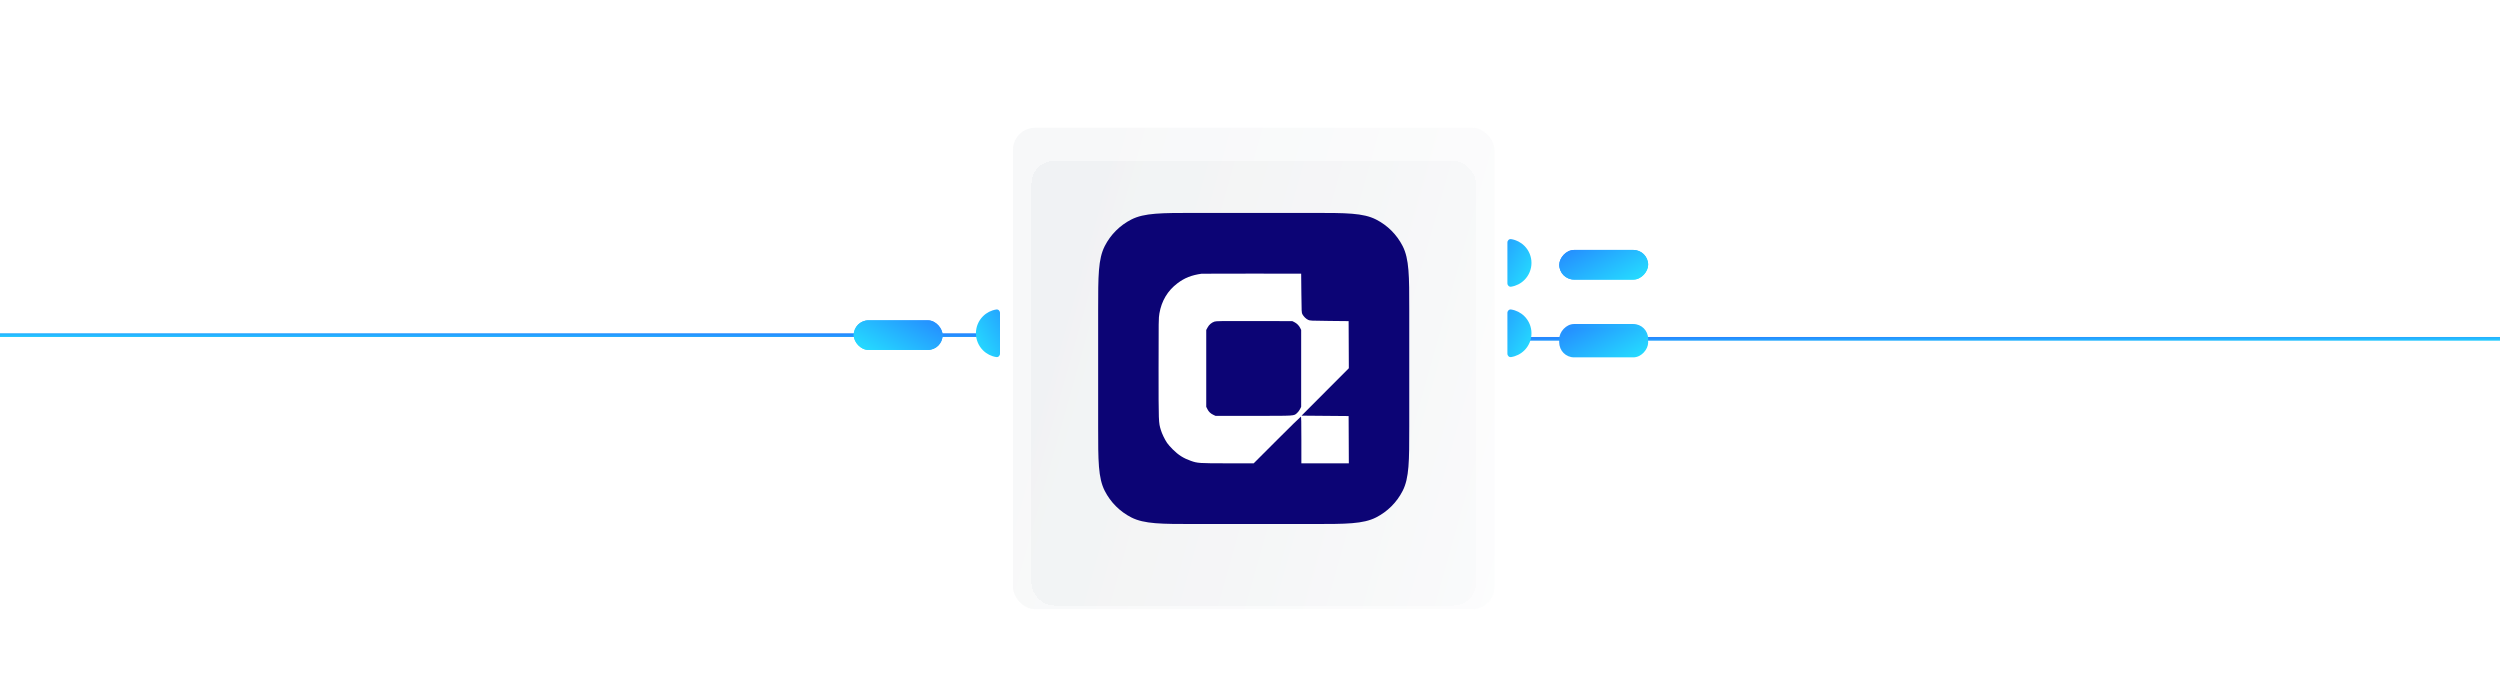 <?xml version="1.0" encoding="UTF-8"?> <svg xmlns="http://www.w3.org/2000/svg" width="675" height="187" viewBox="0 0 675 187" fill="none"><rect opacity="0.5" x="273.5" y="34.486" width="130" height="130" rx="6" fill="url(#paint0_linear_298_22161)" fill-opacity="0.17"></rect><g opacity="0.5" filter="url(#filter0_d_298_22161)"><rect x="278.5" y="39.486" width="120" height="120" rx="6" fill="url(#paint1_linear_298_22161)" fill-opacity="0.17" shape-rendering="crispEdges"></rect></g><path d="M296.5 83.711C296.5 74.531 296.5 69.942 298.286 66.436C299.858 63.352 302.365 60.844 305.449 59.273C308.955 57.486 313.545 57.486 322.724 57.486H354.276C363.455 57.486 368.045 57.486 371.551 59.273C374.635 60.844 377.142 63.352 378.714 66.436C380.5 69.942 380.5 74.531 380.5 83.711V115.262C380.5 124.441 380.5 129.031 378.714 132.537C377.142 135.621 374.635 138.129 371.551 139.7C368.045 141.486 363.455 141.486 354.276 141.486H322.724C313.545 141.486 308.955 141.486 305.449 139.7C302.365 138.129 299.858 135.621 298.286 132.537C296.5 129.031 296.5 124.441 296.5 115.262V83.711Z" fill="#0C0475"></path><path fill-rule="evenodd" clip-rule="evenodd" d="M324.435 73.904C321.669 74.303 319.864 75.018 317.911 76.488C315.26 78.484 313.609 81.249 313.033 84.659C312.824 85.897 312.816 86.448 312.815 99.439C312.815 114.116 312.813 114.055 313.426 116.082C313.744 117.13 314.454 118.608 315.115 119.594C315.361 119.962 316.056 120.753 316.659 121.352C318.197 122.88 319.54 123.727 321.544 124.433C323.337 125.066 323.771 125.095 331.494 125.095L338.499 125.096L344.798 118.797C348.262 115.333 351.158 112.499 351.232 112.498C351.339 112.498 351.368 113.83 351.368 118.797V125.096H357.776H364.185L364.157 118.715L364.128 112.335L357.775 112.281L351.422 112.226L357.803 105.824L364.185 99.423L364.157 93.064L364.128 86.705L358.916 86.651C353.899 86.599 353.684 86.588 353.207 86.367C352.628 86.1 351.987 85.476 351.656 84.859C351.428 84.436 351.421 84.285 351.368 79.158L351.314 73.891L338.01 73.878C330.693 73.871 324.585 73.883 324.435 73.904ZM327.91 86.83C327.102 87.113 326.464 87.657 326.054 88.413L325.684 89.094V99.466V109.837L325.995 110.462C326.356 111.185 326.855 111.661 327.632 112.022L328.182 112.278L338.452 112.28C349.929 112.281 349.291 112.323 350.215 111.508C350.488 111.269 350.839 110.804 351.009 110.458L351.314 109.837V99.466V89.094L351.06 88.57C350.737 87.901 350.14 87.304 349.459 86.969L348.924 86.705L338.662 86.682C329.563 86.662 328.344 86.678 327.91 86.83Z" fill="white"></path><path d="M264 108.986H-10.5M264 128.486H-10.5M264 146.986H193.5L-10.5 186.486" stroke="white" stroke-opacity="0.2"></path><path d="M264.5 90.486L-10.5 90.486" stroke="url(#paint2_linear_298_22161)"></path><path d="M264.5 51.986H202.5L-10.5 0.486" stroke="white" stroke-opacity="0.2"></path><path d="M264.5 70.986H194.5L-11 24.486" stroke="white" stroke-opacity="0.2"></path><path d="M409 108.986H683.5M409 128.486H683.5M409 146.986H479.5L683.5 186.486" stroke="white" stroke-opacity="0.2"></path><path d="M408.5 91.486L683.5 91.486" stroke="url(#paint3_linear_298_22161)"></path><path d="M408.5 51.986H470.5L683.5 0.486" stroke="white" stroke-opacity="0.2"></path><path d="M408.5 70.986H478.5L684 24.486" stroke="white" stroke-opacity="0.2"></path><path data-figma-bg-blur-radius="4" d="M270 57.486C270 58.039 269.55 58.494 269.004 58.41C267.649 58.199 266.385 57.564 265.404 56.583C264.185 55.364 263.5 53.71 263.5 51.986C263.5 50.262 264.185 48.609 265.404 47.39C266.385 46.408 267.649 45.773 269.004 45.563C269.55 45.478 270 45.934 270 46.486L270 51.986L270 57.486Z" fill="white" fill-opacity="0.2"></path><path data-figma-bg-blur-radius="4" d="M270 76.486C270 77.039 269.55 77.494 269.004 77.41C267.649 77.199 266.385 76.564 265.404 75.582C264.185 74.364 263.5 72.71 263.5 70.986C263.5 69.262 264.185 67.609 265.404 66.39C266.385 65.409 267.649 64.773 269.004 64.563C269.55 64.478 270 64.934 270 65.486L270 70.986L270 76.486Z" fill="white" fill-opacity="0.2"></path><path d="M270 95.486C270 96.039 269.55 96.494 269.004 96.41C267.649 96.199 266.385 95.564 265.404 94.582C264.185 93.364 263.5 91.71 263.5 89.986C263.5 88.262 264.185 86.609 265.404 85.39C266.385 84.409 267.649 83.773 269.004 83.563C269.55 83.478 270 83.934 270 84.486L270 89.986L270 95.486Z" fill="url(#paint4_linear_298_22161)"></path><path data-figma-bg-blur-radius="4" d="M270 114.486C270 115.039 269.55 115.494 269.004 115.41C267.649 115.199 266.385 114.564 265.404 113.583C264.185 112.364 263.5 110.71 263.5 108.986C263.5 107.262 264.185 105.609 265.404 104.39C266.385 103.408 267.649 102.773 269.004 102.563C269.55 102.478 270 102.934 270 103.486L270 108.986L270 114.486Z" fill="white" fill-opacity="0.2"></path><path data-figma-bg-blur-radius="4" d="M270 133.486C270 134.039 269.55 134.494 269.004 134.41C267.649 134.199 266.385 133.564 265.404 132.583C264.185 131.364 263.5 129.71 263.5 127.986C263.5 126.262 264.185 124.609 265.404 123.39C266.385 122.408 267.649 121.773 269.004 121.563C269.55 121.478 270 121.934 270 122.486L270 127.986L270 133.486Z" fill="white" fill-opacity="0.2"></path><path data-figma-bg-blur-radius="4" d="M270 152.486C270 153.039 269.55 153.494 269.004 153.41C267.649 153.199 266.385 152.564 265.404 151.583C264.185 150.364 263.5 148.71 263.5 146.986C263.5 145.262 264.185 143.609 265.404 142.39C266.385 141.408 267.649 140.773 269.004 140.563C269.55 140.478 270 140.934 270 141.486L270 146.986L270 152.486Z" fill="white" fill-opacity="0.2"></path><path data-figma-bg-blur-radius="4" d="M407 57.486C407 58.039 407.45 58.494 407.996 58.41C409.351 58.199 410.615 57.564 411.596 56.583C412.815 55.364 413.5 53.71 413.5 51.986C413.5 50.262 412.815 48.609 411.596 47.39C410.615 46.408 409.351 45.773 407.996 45.563C407.45 45.478 407 45.934 407 46.486L407 51.986L407 57.486Z" fill="white" fill-opacity="0.2"></path><path d="M407 76.486C407 77.039 407.45 77.494 407.996 77.41C409.351 77.199 410.615 76.564 411.596 75.582C412.815 74.364 413.5 72.71 413.5 70.986C413.5 69.262 412.815 67.609 411.596 66.39C410.615 65.409 409.351 64.773 407.996 64.563C407.45 64.478 407 64.934 407 65.486L407 70.986L407 76.486Z" fill="url(#paint5_linear_298_22161)"></path><path d="M407 95.486C407 96.039 407.45 96.494 407.996 96.41C409.351 96.199 410.615 95.564 411.596 94.582C412.815 93.364 413.5 91.71 413.5 89.986C413.5 88.262 412.815 86.609 411.596 85.39C410.615 84.409 409.351 83.773 407.996 83.563C407.45 83.478 407 83.934 407 84.486L407 89.986L407 95.486Z" fill="url(#paint6_linear_298_22161)"></path><path data-figma-bg-blur-radius="4" d="M407 114.486C407 115.039 407.45 115.494 407.996 115.41C409.351 115.199 410.615 114.564 411.596 113.583C412.815 112.364 413.5 110.71 413.5 108.986C413.5 107.262 412.815 105.609 411.596 104.39C410.615 103.408 409.351 102.773 407.996 102.563C407.45 102.478 407 102.934 407 103.486L407 108.986L407 114.486Z" fill="white" fill-opacity="0.2"></path><path data-figma-bg-blur-radius="4" d="M407 133.486C407 134.039 407.45 134.494 407.996 134.41C409.351 134.199 410.615 133.564 411.596 132.583C412.815 131.364 413.5 129.71 413.5 127.986C413.5 126.262 412.815 124.609 411.596 123.39C410.615 122.408 409.351 121.773 407.996 121.563C407.45 121.478 407 121.934 407 122.486L407 127.986L407 133.486Z" fill="white" fill-opacity="0.2"></path><path data-figma-bg-blur-radius="4" d="M407 152.486C407 153.039 407.45 153.494 407.996 153.41C409.351 153.199 410.615 152.564 411.596 151.583C412.815 150.364 413.5 148.71 413.5 146.986C413.5 145.262 412.815 143.609 411.596 142.39C410.615 141.408 409.351 140.773 407.996 140.563C407.45 140.478 407 140.934 407 141.486L407 146.986L407 152.486Z" fill="white" fill-opacity="0.2"></path><rect data-figma-bg-blur-radius="4" x="230.5" y="47.486" width="24" height="8" rx="4" fill="white" fill-opacity="0.2"></rect><rect data-figma-bg-blur-radius="4" x="230.5" y="66.486" width="24" height="8" rx="4" fill="white" fill-opacity="0.2"></rect><rect x="230.5" y="86.486" width="24" height="8" rx="4" fill="url(#paint7_linear_298_22161)"></rect><g filter="url(#filter13_f_298_22161)"><rect x="230.5" y="86.486" width="24" height="8" rx="4" fill="url(#paint8_linear_298_22161)"></rect></g><rect data-figma-bg-blur-radius="4" x="230.5" y="105.486" width="24" height="8" rx="4" fill="white" fill-opacity="0.2"></rect><rect data-figma-bg-blur-radius="4" x="230.5" y="124.486" width="24" height="8" rx="4" fill="white" fill-opacity="0.2"></rect><rect data-figma-bg-blur-radius="4" x="230.5" y="142.486" width="24" height="8" rx="4" fill="white" fill-opacity="0.2"></rect><rect data-figma-bg-blur-radius="4" width="24" height="8" rx="4" transform="matrix(-1 0 0 1 445 48.486)" fill="white" fill-opacity="0.2"></rect><g filter="url(#filter18_f_298_22161)"><rect width="24" height="8" rx="4" transform="matrix(-1 0 0 1 445 67.486)" fill="url(#paint9_linear_298_22161)"></rect></g><rect width="24" height="8" rx="4" transform="matrix(-1 0 0 1 445 67.486)" fill="url(#paint10_linear_298_22161)"></rect><rect width="24" height="8" rx="4" transform="matrix(-1 0 0 1 445 87.486)" fill="url(#paint11_linear_298_22161)"></rect><g filter="url(#filter19_f_298_22161)"><rect width="24" height="8" rx="4" transform="matrix(-1 0 0 1 445 88.486)" fill="url(#paint12_linear_298_22161)"></rect></g><rect data-figma-bg-blur-radius="4" width="24" height="8" rx="4" transform="matrix(-1 0 0 1 445 105.486)" fill="white" fill-opacity="0.2"></rect><rect data-figma-bg-blur-radius="4" width="24" height="8" rx="4" transform="matrix(-1 0 0 1 445 124.486)" fill="white" fill-opacity="0.2"></rect><rect data-figma-bg-blur-radius="4" width="24" height="8" rx="4" transform="matrix(-1 0 0 1 445 143.486)" fill="white" fill-opacity="0.2"></rect><defs><filter id="filter0_d_298_22161" x="274.5" y="39.486" width="128" height="128" filterUnits="userSpaceOnUse" color-interpolation-filters="sRGB"><feFlood flood-opacity="0" result="BackgroundImageFix"></feFlood><feColorMatrix in="SourceAlpha" type="matrix" values="0 0 0 0 0 0 0 0 0 0 0 0 0 0 0 0 0 0 127 0" result="hardAlpha"></feColorMatrix><feOffset dy="4"></feOffset><feGaussianBlur stdDeviation="2"></feGaussianBlur><feComposite in2="hardAlpha" operator="out"></feComposite><feColorMatrix type="matrix" values="0 0 0 0 0 0 0 0 0 0 0 0 0 0 0 0 0 0 0.25 0"></feColorMatrix><feBlend mode="normal" in2="BackgroundImageFix" result="effect1_dropShadow_298_22161"></feBlend><feBlend mode="normal" in="SourceGraphic" in2="effect1_dropShadow_298_22161" result="shape"></feBlend></filter><clipPath id="bgblur_0_298_22161_clip_path" transform="translate(-259.5 -41.553)"><path d="M270 57.486C270 58.039 269.55 58.494 269.004 58.41C267.649 58.199 266.385 57.564 265.404 56.583C264.185 55.364 263.5 53.71 263.5 51.986C263.5 50.262 264.185 48.609 265.404 47.39C266.385 46.408 267.649 45.773 269.004 45.563C269.55 45.478 270 45.934 270 46.486L270 51.986L270 57.486Z"></path></clipPath><clipPath id="bgblur_1_298_22161_clip_path" transform="translate(-259.5 -60.553)"><path d="M270 76.486C270 77.039 269.55 77.494 269.004 77.41C267.649 77.199 266.385 76.564 265.404 75.582C264.185 74.364 263.5 72.71 263.5 70.986C263.5 69.262 264.185 67.609 265.404 66.39C266.385 65.409 267.649 64.773 269.004 64.563C269.55 64.478 270 64.934 270 65.486L270 70.986L270 76.486Z"></path></clipPath><clipPath id="bgblur_2_298_22161_clip_path" transform="translate(-259.5 -98.553)"><path d="M270 114.486C270 115.039 269.55 115.494 269.004 115.41C267.649 115.199 266.385 114.564 265.404 113.583C264.185 112.364 263.5 110.71 263.5 108.986C263.5 107.262 264.185 105.609 265.404 104.39C266.385 103.408 267.649 102.773 269.004 102.563C269.55 102.478 270 102.934 270 103.486L270 108.986L270 114.486Z"></path></clipPath><clipPath id="bgblur_3_298_22161_clip_path" transform="translate(-259.5 -117.553)"><path d="M270 133.486C270 134.039 269.55 134.494 269.004 134.41C267.649 134.199 266.385 133.564 265.404 132.583C264.185 131.364 263.5 129.71 263.5 127.986C263.5 126.262 264.185 124.609 265.404 123.39C266.385 122.408 267.649 121.773 269.004 121.563C269.55 121.478 270 121.934 270 122.486L270 127.986L270 133.486Z"></path></clipPath><clipPath id="bgblur_4_298_22161_clip_path" transform="translate(-259.5 -136.553)"><path d="M270 152.486C270 153.039 269.55 153.494 269.004 153.41C267.649 153.199 266.385 152.564 265.404 151.583C264.185 150.364 263.5 148.71 263.5 146.986C263.5 145.262 264.185 143.609 265.404 142.39C266.385 141.408 267.649 140.773 269.004 140.563C269.55 140.478 270 140.934 270 141.486L270 146.986L270 152.486Z"></path></clipPath><clipPath id="bgblur_5_298_22161_clip_path" transform="translate(-403 -41.553)"><path d="M407 57.486C407 58.039 407.45 58.494 407.996 58.41C409.351 58.199 410.615 57.564 411.596 56.583C412.815 55.364 413.5 53.71 413.5 51.986C413.5 50.262 412.815 48.609 411.596 47.39C410.615 46.408 409.351 45.773 407.996 45.563C407.45 45.478 407 45.934 407 46.486L407 51.986L407 57.486Z"></path></clipPath><clipPath id="bgblur_6_298_22161_clip_path" transform="translate(-403 -98.553)"><path d="M407 114.486C407 115.039 407.45 115.494 407.996 115.41C409.351 115.199 410.615 114.564 411.596 113.583C412.815 112.364 413.5 110.71 413.5 108.986C413.5 107.262 412.815 105.609 411.596 104.39C410.615 103.408 409.351 102.773 407.996 102.563C407.45 102.478 407 102.934 407 103.486L407 108.986L407 114.486Z"></path></clipPath><clipPath id="bgblur_7_298_22161_clip_path" transform="translate(-403 -117.553)"><path d="M407 133.486C407 134.039 407.45 134.494 407.996 134.41C409.351 134.199 410.615 133.564 411.596 132.583C412.815 131.364 413.5 129.71 413.5 127.986C413.5 126.262 412.815 124.609 411.596 123.39C410.615 122.408 409.351 121.773 407.996 121.563C407.45 121.478 407 121.934 407 122.486L407 127.986L407 133.486Z"></path></clipPath><clipPath id="bgblur_8_298_22161_clip_path" transform="translate(-403 -136.553)"><path d="M407 152.486C407 153.039 407.45 153.494 407.996 153.41C409.351 153.199 410.615 152.564 411.596 151.583C412.815 150.364 413.5 148.71 413.5 146.986C413.5 145.262 412.815 143.609 411.596 142.39C410.615 141.408 409.351 140.773 407.996 140.563C407.45 140.478 407 140.934 407 141.486L407 146.986L407 152.486Z"></path></clipPath><clipPath id="bgblur_9_298_22161_clip_path" transform="translate(-226.5 -43.486)"><rect x="230.5" y="47.486" width="24" height="8" rx="4"></rect></clipPath><clipPath id="bgblur_10_298_22161_clip_path" transform="translate(-226.5 -62.486)"><rect x="230.5" y="66.486" width="24" height="8" rx="4"></rect></clipPath><filter id="filter13_f_298_22161" x="215.5" y="71.486" width="54" height="38" filterUnits="userSpaceOnUse" color-interpolation-filters="sRGB"><feFlood flood-opacity="0" result="BackgroundImageFix"></feFlood><feBlend mode="normal" in="SourceGraphic" in2="BackgroundImageFix" result="shape"></feBlend><feGaussianBlur stdDeviation="7.5" result="effect1_foregroundBlur_298_22161"></feGaussianBlur></filter><clipPath id="bgblur_11_298_22161_clip_path" transform="translate(-226.5 -101.486)"><rect x="230.5" y="105.486" width="24" height="8" rx="4"></rect></clipPath><clipPath id="bgblur_12_298_22161_clip_path" transform="translate(-226.5 -120.486)"><rect x="230.5" y="124.486" width="24" height="8" rx="4"></rect></clipPath><clipPath id="bgblur_13_298_22161_clip_path" transform="translate(-226.5 -138.486)"><rect x="230.5" y="142.486" width="24" height="8" rx="4"></rect></clipPath><clipPath id="bgblur_14_298_22161_clip_path" transform="translate(-417 -44.486)"><rect width="24" height="8" rx="4" transform="matrix(-1 0 0 1 445 48.486)"></rect></clipPath><filter id="filter18_f_298_22161" x="407" y="53.486" width="52" height="36" filterUnits="userSpaceOnUse" color-interpolation-filters="sRGB"><feFlood flood-opacity="0" result="BackgroundImageFix"></feFlood><feBlend mode="normal" in="SourceGraphic" in2="BackgroundImageFix" result="shape"></feBlend><feGaussianBlur stdDeviation="7" result="effect1_foregroundBlur_298_22161"></feGaussianBlur></filter><filter id="filter19_f_298_22161" x="406" y="73.486" width="54" height="38" filterUnits="userSpaceOnUse" color-interpolation-filters="sRGB"><feFlood flood-opacity="0" result="BackgroundImageFix"></feFlood><feBlend mode="normal" in="SourceGraphic" in2="BackgroundImageFix" result="shape"></feBlend><feGaussianBlur stdDeviation="7.5" result="effect1_foregroundBlur_298_22161"></feGaussianBlur></filter><clipPath id="bgblur_15_298_22161_clip_path" transform="translate(-417 -101.486)"><rect width="24" height="8" rx="4" transform="matrix(-1 0 0 1 445 105.486)"></rect></clipPath><clipPath id="bgblur_16_298_22161_clip_path" transform="translate(-417 -120.486)"><rect width="24" height="8" rx="4" transform="matrix(-1 0 0 1 445 124.486)"></rect></clipPath><clipPath id="bgblur_17_298_22161_clip_path" transform="translate(-417 -139.486)"><rect width="24" height="8" rx="4" transform="matrix(-1 0 0 1 445 143.486)"></rect></clipPath><linearGradient id="paint0_linear_298_22161" x1="464" y1="179.986" x2="259.271" y2="122.386" gradientUnits="userSpaceOnUse"><stop stop-color="white"></stop><stop offset="1" stop-color="#A2ADB8"></stop></linearGradient><linearGradient id="paint1_linear_298_22161" x1="454.346" y1="173.794" x2="265.366" y2="120.625" gradientUnits="userSpaceOnUse"><stop stop-color="white"></stop><stop offset="1" stop-color="#A2ADB8"></stop></linearGradient><linearGradient id="paint2_linear_298_22161" x1="264.5" y1="90.486" x2="264.483" y2="93.295" gradientUnits="userSpaceOnUse"><stop stop-color="#2589FF"></stop><stop offset="1" stop-color="#25E5FF"></stop></linearGradient><linearGradient id="paint3_linear_298_22161" x1="408.5" y1="91.486" x2="408.517" y2="94.295" gradientUnits="userSpaceOnUse"><stop stop-color="#2589FF"></stop><stop offset="1" stop-color="#25E5FF"></stop></linearGradient><linearGradient id="paint4_linear_298_22161" x1="276.5" y1="83.486" x2="260.537" y2="92.884" gradientUnits="userSpaceOnUse"><stop stop-color="#2589FF"></stop><stop offset="1" stop-color="#25E5FF"></stop></linearGradient><linearGradient id="paint5_linear_298_22161" x1="400.5" y1="64.486" x2="416.463" y2="73.884" gradientUnits="userSpaceOnUse"><stop stop-color="#2589FF"></stop><stop offset="1" stop-color="#25E5FF"></stop></linearGradient><linearGradient id="paint6_linear_298_22161" x1="400.5" y1="83.486" x2="416.463" y2="92.884" gradientUnits="userSpaceOnUse"><stop stop-color="#2589FF"></stop><stop offset="1" stop-color="#25E5FF"></stop></linearGradient><linearGradient id="paint7_linear_298_22161" x1="254.5" y1="86.486" x2="244.866" y2="103.501" gradientUnits="userSpaceOnUse"><stop stop-color="#2589FF"></stop><stop offset="1" stop-color="#25E5FF"></stop></linearGradient><linearGradient id="paint8_linear_298_22161" x1="254.5" y1="86.486" x2="244.866" y2="103.501" gradientUnits="userSpaceOnUse"><stop stop-color="#2589FF"></stop><stop offset="1" stop-color="#25E5FF"></stop></linearGradient><linearGradient id="paint9_linear_298_22161" x1="24" y1="0" x2="14.366" y2="17.015" gradientUnits="userSpaceOnUse"><stop stop-color="#2589FF"></stop><stop offset="1" stop-color="#25E5FF"></stop></linearGradient><linearGradient id="paint10_linear_298_22161" x1="24" y1="0" x2="14.366" y2="17.015" gradientUnits="userSpaceOnUse"><stop stop-color="#2589FF"></stop><stop offset="1" stop-color="#25E5FF"></stop></linearGradient><linearGradient id="paint11_linear_298_22161" x1="24" y1="0" x2="14.366" y2="17.015" gradientUnits="userSpaceOnUse"><stop stop-color="#2589FF"></stop><stop offset="1" stop-color="#25E5FF"></stop></linearGradient><linearGradient id="paint12_linear_298_22161" x1="24" y1="0" x2="14.366" y2="17.015" gradientUnits="userSpaceOnUse"><stop stop-color="#2589FF"></stop><stop offset="1" stop-color="#25E5FF"></stop></linearGradient></defs></svg> 